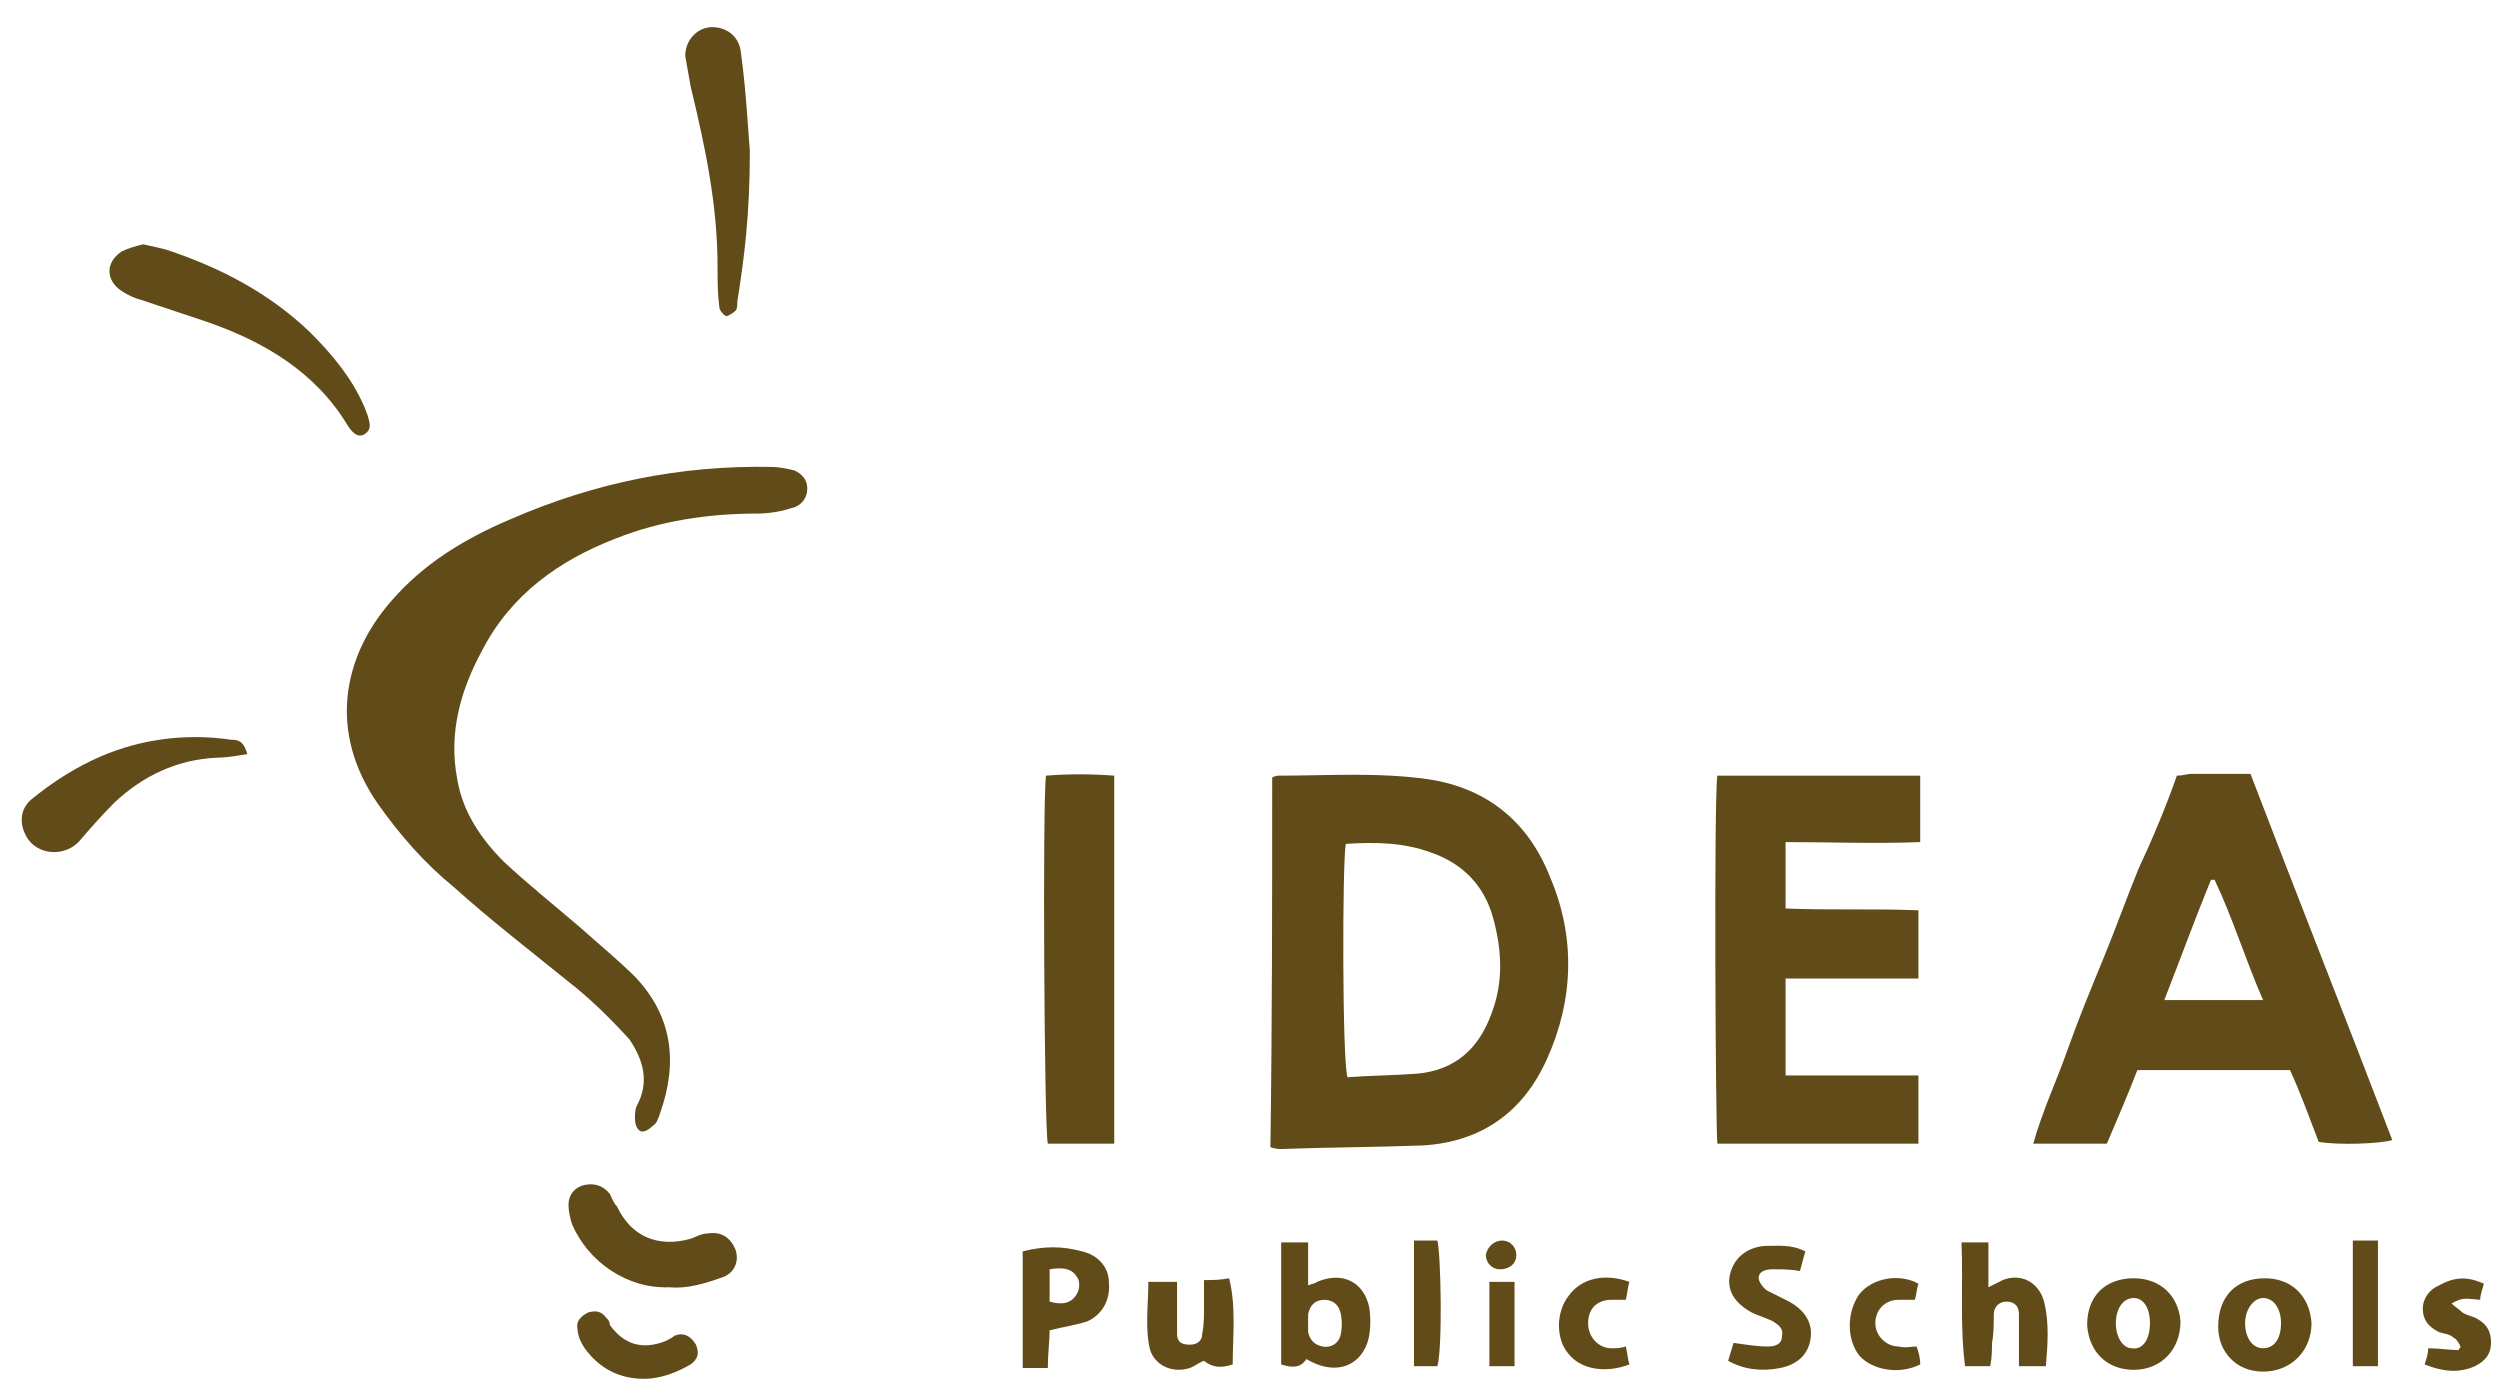 <svg width="200" height="112" viewBox="0 0 200 112" fill="none" xmlns="http://www.w3.org/2000/svg">
<path d="M101.775 62.197C102.063 62.053 102.206 62.053 102.206 62.053C106.227 62.053 110.248 61.766 114.269 62.34C119.008 63.059 122.311 65.787 124.034 70.239C126.044 74.977 125.901 80.004 123.747 84.742C121.88 88.907 118.577 91.348 113.838 91.635C110.104 91.779 106.227 91.779 102.493 91.922C102.35 91.922 102.063 91.922 101.632 91.779C101.775 81.87 101.775 71.962 101.775 62.197ZM107.663 67.51C107.376 69.09 107.376 85.173 107.807 86.178C109.674 86.035 111.54 86.035 113.407 85.891C116.423 85.604 118.29 83.881 119.295 81.152C120.3 78.567 120.157 75.983 119.438 73.398C118.72 70.813 116.997 69.09 114.556 68.228C112.258 67.367 109.961 67.367 107.663 67.51Z" fill="#614C19"/>
<path d="M64.582 39.077C64.582 39.938 64.008 40.513 63.29 40.656C62.428 40.944 61.423 41.087 60.562 41.087C56.684 41.087 52.807 41.662 49.217 43.098C44.765 44.821 40.888 47.549 38.59 52.001C36.867 55.16 35.862 58.607 36.58 62.34C37.011 64.925 38.447 67.079 40.314 68.946C42.324 70.813 44.478 72.536 46.489 74.259C47.925 75.552 49.504 76.844 50.797 78.137C53.812 81.296 54.243 85.029 52.807 89.05C52.663 89.481 52.52 89.912 52.233 90.055C51.946 90.343 51.515 90.63 51.227 90.486C50.94 90.343 50.797 89.912 50.797 89.481C50.797 89.194 50.797 88.763 50.94 88.476C51.946 86.609 51.515 84.886 50.366 83.163C48.93 81.583 47.207 79.86 45.34 78.424C42.324 75.983 39.165 73.541 36.293 70.956C33.995 69.09 31.985 66.792 30.262 64.351C26.241 58.607 27.39 52.575 31.267 48.124C33.852 45.108 37.154 43.098 40.888 41.518C47.494 38.646 54.387 37.21 61.71 37.354C62.285 37.354 63.003 37.497 63.577 37.641C64.152 37.928 64.582 38.359 64.582 39.077Z" fill="#614C19"/>
<path d="M174.15 62.053C174.581 62.053 175.012 61.909 175.299 61.909C176.879 61.909 178.315 61.909 180.038 61.909C183.772 71.674 187.649 81.439 191.383 91.204C190.521 91.491 187.074 91.635 185.495 91.348C184.777 89.481 184.059 87.47 183.197 85.603C179.176 85.603 175.155 85.603 170.991 85.603C170.273 87.47 169.411 89.481 168.55 91.491C166.683 91.491 164.816 91.491 162.662 91.491C163.38 88.906 164.529 86.465 165.391 84.024C166.252 81.583 167.257 79.141 168.263 76.7C169.268 74.259 170.129 71.818 171.135 69.376C172.283 66.935 173.289 64.494 174.15 62.053ZM181.043 80.003C179.607 76.7 178.602 73.397 177.166 70.382C177.022 70.382 177.022 70.382 176.879 70.382C175.586 73.541 174.437 76.7 173.145 80.003C175.874 80.003 178.315 80.003 181.043 80.003Z" fill="#614C19"/>
<path d="M137.39 62.054C142.704 62.054 148.017 62.054 153.617 62.054C153.617 63.777 153.617 65.5 153.617 67.367C150.027 67.511 146.581 67.367 142.847 67.367C142.847 69.09 142.847 70.813 142.847 72.68C146.294 72.824 149.884 72.68 153.474 72.824C153.474 74.691 153.474 76.414 153.474 78.281C149.884 78.281 146.437 78.281 142.847 78.281C142.847 80.866 142.847 83.307 142.847 86.035C146.437 86.035 149.884 86.035 153.474 86.035C153.474 87.902 153.474 89.625 153.474 91.492C148.017 91.492 142.704 91.492 137.39 91.492C137.247 90.63 137.103 63.633 137.39 62.054Z" fill="#614C19"/>
<path d="M89.139 91.491C87.272 91.491 85.549 91.491 83.826 91.491C83.538 90.486 83.395 63.776 83.682 62.053C85.405 61.909 87.272 61.909 89.139 62.053C89.139 71.818 89.139 81.583 89.139 91.491Z" fill="#614C19"/>
<path d="M11.45 19.546C12.168 19.689 12.743 19.833 13.317 19.977C17.625 21.413 21.503 23.423 24.805 26.582C26.529 28.306 28.108 30.172 29.113 32.47C29.257 32.757 29.257 32.901 29.401 33.188C29.544 33.763 29.831 34.337 29.113 34.768C28.539 35.055 28.108 34.48 27.821 34.05C25.236 29.742 21.072 27.3 16.476 25.721C14.753 25.146 13.03 24.572 11.307 23.998C10.732 23.854 10.158 23.567 9.727 23.28C8.435 22.418 8.435 20.982 9.727 20.12C10.302 19.833 10.876 19.689 11.45 19.546Z" fill="#614C19"/>
<path d="M59.988 12.079C59.988 17.105 59.557 20.552 58.983 24.142C58.983 24.429 58.983 24.716 58.839 24.86C58.696 25.004 58.265 25.291 58.121 25.291C57.978 25.291 57.547 24.86 57.547 24.573C57.403 23.424 57.403 22.419 57.403 21.27C57.403 16.387 56.398 11.649 55.249 6.91C55.106 6.048 54.962 5.33 54.818 4.469C54.818 3.176 55.824 2.171 56.972 2.171C58.121 2.171 59.126 2.889 59.27 4.181C59.701 7.341 59.844 10.356 59.988 12.079Z" fill="#614C19"/>
<path d="M19.779 60.33C18.918 60.474 18.056 60.617 17.338 60.617C14.179 60.761 11.45 62.053 9.153 64.207C8.147 65.213 7.142 66.361 6.281 67.367C4.988 68.659 2.691 68.372 1.973 66.648C1.542 65.643 1.685 64.638 2.547 63.92C5.563 61.479 8.865 59.756 12.743 59.181C14.61 58.894 16.62 58.894 18.487 59.181C18.918 59.181 19.492 59.181 19.779 60.33Z" fill="#614C19"/>
<path d="M53.525 102.979C50.222 103.123 47.063 100.969 45.771 97.953C45.627 97.523 45.483 96.948 45.483 96.374C45.483 95.512 46.058 94.938 46.776 94.794C47.494 94.651 48.212 94.794 48.786 95.512C48.93 95.799 49.073 96.23 49.361 96.517C50.51 98.959 52.663 99.82 55.248 99.102C55.679 98.959 56.11 98.671 56.684 98.671C57.69 98.528 58.408 98.959 58.838 99.964C59.126 100.825 58.838 101.687 57.977 102.118C56.397 102.692 54.961 103.123 53.525 102.979Z" fill="#614C19"/>
<path d="M102.495 99.39C103.213 99.39 103.931 99.39 104.649 99.39C104.649 100.538 104.649 101.687 104.649 102.836C104.936 102.692 105.224 102.693 105.367 102.549C107.378 101.687 109.101 102.549 109.532 104.559C109.675 105.421 109.675 106.57 109.388 107.431C108.67 109.442 106.66 110.016 104.506 108.724C104.075 109.442 103.357 109.442 102.495 109.155C102.495 105.995 102.495 102.692 102.495 99.39ZM104.649 105.852C104.649 106.139 104.649 106.283 104.649 106.57C104.793 107.144 105.08 107.575 105.798 107.719C106.516 107.862 107.09 107.431 107.234 106.857C107.378 106.283 107.378 105.565 107.234 104.99C107.09 104.416 106.66 103.985 105.942 103.985C105.224 103.985 104.793 104.416 104.649 105.134C104.649 105.421 104.649 105.565 104.649 105.852Z" fill="#614C19"/>
<path d="M156.919 99.39C157.781 99.39 158.355 99.39 159.073 99.39C159.073 100.538 159.073 101.687 159.073 102.98C159.647 102.692 159.935 102.549 160.222 102.405C161.658 101.831 163.094 102.549 163.525 104.129C163.955 105.852 163.812 107.575 163.668 109.298C162.95 109.298 162.232 109.298 161.514 109.298C161.514 108.437 161.514 107.431 161.514 106.57C161.514 106.139 161.514 105.565 161.514 105.134C161.514 104.559 161.227 104.129 160.509 104.129C159.935 104.129 159.504 104.559 159.504 105.134C159.504 105.852 159.504 106.713 159.36 107.431C159.36 108.006 159.36 108.58 159.217 109.298C158.499 109.298 157.924 109.298 157.206 109.298C156.775 105.995 157.063 102.692 156.919 99.39Z" fill="#614C19"/>
<path d="M81.815 100.107C83.539 99.677 84.975 99.677 86.554 100.107C87.847 100.394 88.708 101.4 88.708 102.549C88.852 103.841 88.278 105.133 86.985 105.708C86.124 105.995 85.118 106.139 83.969 106.426C83.969 107.287 83.826 108.293 83.826 109.441C83.251 109.441 82.677 109.441 81.815 109.441C81.815 106.282 81.815 103.267 81.815 100.107ZM83.969 101.543C83.969 102.405 83.969 103.267 83.969 104.128C84.975 104.415 85.693 104.272 86.124 103.554C86.411 103.123 86.411 102.405 86.124 102.118C85.693 101.4 84.831 101.4 83.969 101.543Z" fill="#614C19"/>
<path d="M144.426 100.107C144.282 100.681 144.139 101.112 143.995 101.687C143.277 101.543 142.559 101.543 141.841 101.543C141.267 101.543 140.692 101.687 140.692 102.261C140.692 102.548 141.123 103.123 141.41 103.266C141.985 103.553 142.559 103.841 143.133 104.128C144.426 104.846 145 105.851 144.857 107C144.713 108.292 143.851 109.154 142.415 109.441C140.979 109.728 139.543 109.585 138.251 108.867C138.395 108.436 138.538 107.861 138.682 107.431C139.687 107.574 140.549 107.718 141.41 107.718C141.985 107.718 142.559 107.574 142.559 106.856C142.703 106.282 142.272 105.995 141.841 105.707C141.267 105.42 140.692 105.277 140.118 104.989C138.825 104.271 138.107 103.266 138.395 101.974C138.682 100.681 139.687 99.82 141.123 99.676C142.272 99.676 143.277 99.532 144.426 100.107Z" fill="#614C19"/>
<path d="M91.867 102.549C92.585 102.549 93.303 102.549 94.165 102.549C94.165 103.554 94.165 104.559 94.165 105.421C94.165 105.852 94.165 106.283 94.165 106.713C94.165 107.288 94.452 107.575 95.17 107.575C95.745 107.575 96.175 107.288 96.175 106.713C96.319 105.995 96.319 105.421 96.319 104.703C96.319 103.985 96.319 103.267 96.319 102.405C97.037 102.405 97.611 102.405 98.329 102.262C98.904 104.559 98.617 106.857 98.617 109.155C97.755 109.442 97.037 109.442 96.319 108.867C95.888 109.011 95.601 109.298 95.17 109.442C93.878 109.873 92.442 109.298 92.011 108.006C91.58 106.283 91.867 104.416 91.867 102.549Z" fill="#614C19"/>
<path d="M166.971 105.995C166.971 103.698 168.407 102.262 170.704 102.262C172.858 102.262 174.294 103.698 174.438 105.708C174.438 108.006 172.858 109.585 170.704 109.585C168.55 109.585 167.114 108.149 166.971 105.995ZM171.997 105.852C171.997 104.559 171.422 103.841 170.704 103.841C169.843 103.841 169.268 104.703 169.268 105.852C169.268 107.001 169.843 107.862 170.561 107.862C171.422 108.006 171.997 107.144 171.997 105.852Z" fill="#614C19"/>
<path d="M181.189 102.262C183.343 102.262 184.779 103.698 184.922 105.852C184.922 108.006 183.343 109.729 181.045 109.729C178.891 109.729 177.455 108.149 177.455 106.139C177.455 103.698 178.891 102.262 181.189 102.262ZM182.481 105.852C182.481 104.703 181.907 103.841 181.045 103.841C180.327 103.841 179.609 104.703 179.609 105.852C179.609 107.001 180.184 107.862 181.045 107.862C181.907 107.862 182.481 107.144 182.481 105.852Z" fill="#614C19"/>
<path d="M51.515 110.304C49.505 110.304 47.925 109.443 46.776 107.863C46.489 107.432 46.202 106.858 46.202 106.283C46.058 105.709 46.489 105.278 47.063 104.991C47.638 104.847 48.069 104.847 48.499 105.422C48.643 105.565 48.786 105.709 48.786 105.996C49.935 107.576 51.371 108.007 53.238 107.289C53.525 107.145 53.813 107.001 53.956 106.858C54.674 106.571 55.249 106.858 55.679 107.576C55.967 108.294 55.823 108.725 55.249 109.155C54.243 109.73 52.951 110.304 51.515 110.304Z" fill="#614C19"/>
<path d="M198.708 102.693C198.564 103.267 198.42 103.554 198.42 103.985C196.984 103.841 196.984 103.841 196.123 104.272C196.41 104.56 196.697 104.703 196.984 104.99C197.415 105.278 197.846 105.278 198.277 105.565C198.995 105.996 199.282 106.57 199.282 107.432C199.282 108.293 198.851 108.868 197.99 109.298C196.697 109.873 195.405 109.729 193.969 109.155C194.112 108.724 194.256 108.293 194.256 107.862C195.118 107.862 195.979 108.006 196.697 108.006C196.697 107.862 196.841 107.862 196.841 107.719C196.697 107.432 196.554 107.144 196.266 107.001C195.979 106.714 195.548 106.714 195.118 106.57C194.256 106.139 193.825 105.565 193.825 104.703C193.825 103.841 194.4 103.123 195.118 102.836C196.41 102.118 197.415 102.118 198.708 102.693Z" fill="#614C19"/>
<path d="M130.352 102.548C130.209 102.979 130.209 103.41 130.065 103.984C129.634 103.984 129.203 103.984 128.916 103.984C127.767 103.984 127.049 104.702 127.049 105.851C127.049 107 127.911 107.861 128.916 107.861C129.347 107.861 129.634 107.861 130.065 107.718C130.209 108.292 130.209 108.723 130.352 109.154C128.485 109.872 126.475 109.585 125.47 108.292C124.465 107.143 124.465 104.989 125.47 103.697C126.475 102.261 128.342 101.83 130.352 102.548Z" fill="#614C19"/>
<path d="M153.33 107.718C153.473 108.149 153.617 108.58 153.617 109.154C151.894 110.016 149.74 109.585 148.734 108.436C147.729 107.144 147.729 104.99 148.734 103.554C149.74 102.262 151.894 101.831 153.473 102.692C153.33 103.123 153.33 103.554 153.186 103.985C152.755 103.985 152.324 103.985 151.894 103.985C150.745 103.985 150.027 104.846 150.027 105.852C150.027 106.857 150.888 107.718 151.894 107.718C152.468 107.862 152.899 107.718 153.33 107.718Z" fill="#614C19"/>
<path d="M190.236 109.297C189.518 109.297 188.8 109.297 188.226 109.297C188.226 105.994 188.226 102.692 188.226 99.245C188.944 99.245 189.518 99.245 190.236 99.245C190.236 102.692 190.236 105.994 190.236 109.297Z" fill="#614C19"/>
<path d="M113.12 99.245C113.838 99.245 114.413 99.245 114.987 99.245C115.274 100.25 115.418 107.861 114.987 109.297C114.413 109.297 113.838 109.297 113.12 109.297C113.12 105.994 113.12 102.692 113.12 99.245Z" fill="#614C19"/>
<path d="M119.152 102.549C119.87 102.549 120.445 102.549 121.163 102.549C121.163 104.846 121.163 107 121.163 109.298C120.445 109.298 119.87 109.298 119.152 109.298C119.152 107 119.152 104.846 119.152 102.549Z" fill="#614C19"/>
<path d="M120.157 99.245C120.875 99.245 121.306 99.82 121.306 100.394C121.306 101.112 120.731 101.543 120.013 101.543C119.295 101.543 118.864 100.968 118.864 100.394C119.008 99.676 119.582 99.245 120.157 99.245Z" fill="#614C19"/>
</svg>
